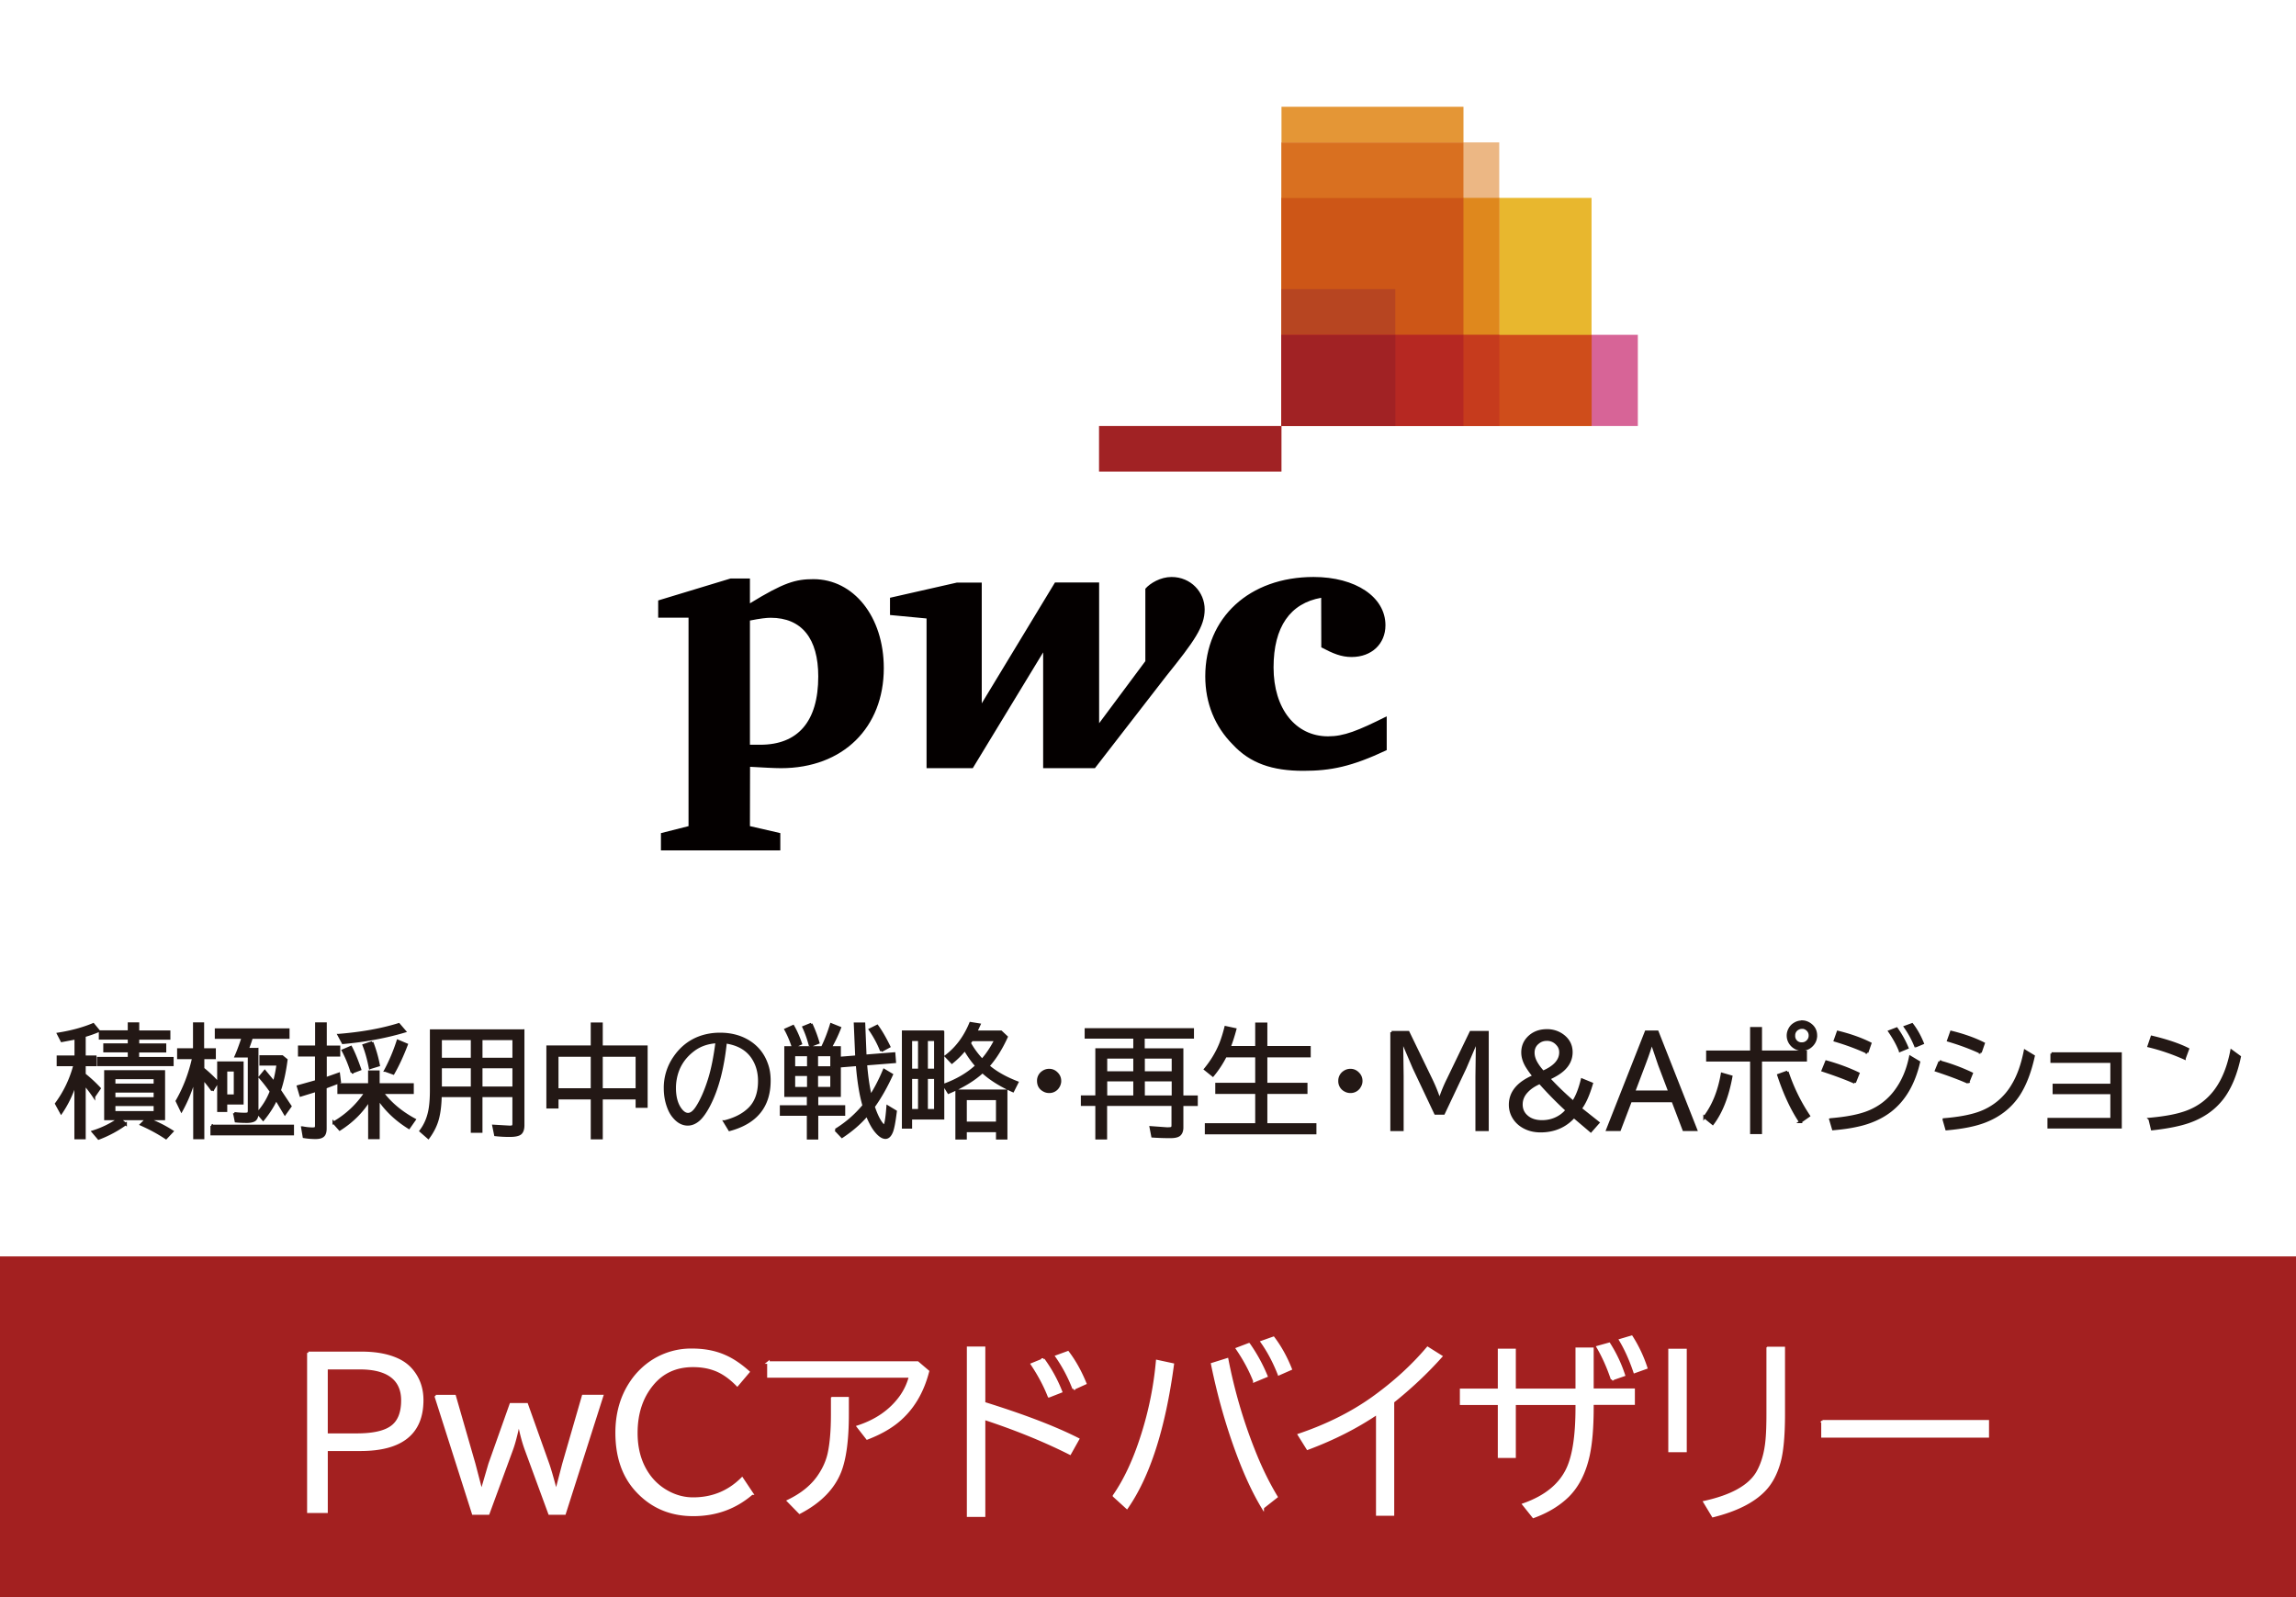 <svg xmlns="http://www.w3.org/2000/svg" width="230" height="160" viewBox="1.576 1.32 230 160"><path fill="#fff" d="M0 0h233.152v163.153H0z"/><path fill="#a32020" d="M0 127.188h233.152v35.965H0z"/><path d="M9.163 109.72c-.35 1.132-.836 2.157-1.46 3.076l-.496-.907a11.27 11.27 0 0 0 1.846-3.885H7.378v-.82h1.785v-1.856l-1.4.265-.36-.7c1.332-.212 2.502-.53 3.514-.955l.54.654a12.84 12.84 0 0 1-1.42.5v2.093h1.084v.82h-1.084v.955a13.87 13.87 0 0 1 1.51 1.397l-.56.813a11.97 11.97 0 0 0-.95-1.243v5.405h-.885v-5.612zm7.156 3.695a12.92 12.92 0 0 1 2.512 1.244l-.625.666c-.754-.503-1.584-.955-2.488-1.355l.555-.555h-2.746l.635.507a11.69 11.69 0 0 1-2.705 1.45l-.578-.678a9.44 9.44 0 0 0 2.611-1.279h-1.355v-4.757h5.854v4.757h-1.67zm-1.82-8.74v-.808h.9v.808h3.12v.678h-3.12v.625h2.707v.654H15.39v.7h3.455V108h-7.428v-.678H14.5v-.7h-2.453v-.654H14.5v-.625h-2.9v-.678h2.9zm-1.486 4.64V110h4.078v-.695h-4.078zm0 1.337v.708h4.078v-.708h-4.078zm0 1.35v.748h4.078V112h-4.078zm8.04-2.662c-.3 1.147-.742 2.227-1.3 3.236l-.46-.955c.746-1.293 1.297-2.732 1.65-4.32h-1.5v-.843h1.592v-2.594h.865v2.594h1.174v.843H21.92v1.078a14.14 14.14 0 0 1 1.44 1.35l-.508.83a12.5 12.5 0 0 0-.932-1.179v5.947h-.865v-6zm1.726 4.775h8.123v.82H22.78v-.82zm4.563-7.693v6.438c0 .314-.086.536-.26.666-.148.1-.406.165-.77.165-.4 0-.777-.016-1.104-.047l-.158-.796a7.53 7.53 0 0 0 1.049.07c.186 0 .3-.02.348-.064.05-.05.076-.142.076-.27v-5.446H25.2c.225-.5.455-1.136.7-1.875h-2.682v-.796h7.238v.796h-3.678c-.07.252-.2.64-.4 1.16h.956zm-1.487 1.356v4.067h-1.64v.748h-.76v-4.815h2.4zm-1.638.76v2.547h.902v-2.547h-.902zm5.377 2.005l1.066 1.603-.543.76-.877-1.474c-.318.7-.756 1.372-1.3 2.04l-.555-.643c.574-.63 1.02-1.353 1.338-2.17-.385-.546-.758-1.02-1.12-1.426l.494-.6.932 1.126c.154-.53.277-1.136.37-1.815h-1.715v-.784h2.164l.412.336c-.15 1.163-.368 2.175-.66 3.036zm3.672-4.35v-2.328h.92v2.328h1.35v.854h-1.35v2.322l1.326-.47.1.808-1.438.548v4.126c0 .346-.08.6-.242.73-.148.13-.395.194-.736.194a6.95 6.95 0 0 1-1.174-.095l-.158-.93a5.38 5.38 0 0 0 1.043.111c.172 0 .277-.037.313-.1.023-.052.035-.122.035-.213v-3.5l-1.557.478-.266-.9 1.615-.453.207-.06v-2.605H31.55v-.854h1.716zm6.62 4.6c.814 1.077 1.887 1.975 3.22 2.694l-.566.808c-1.293-.806-2.3-1.77-3.053-2.895v3.92h-.908v-3.82c-.727 1.183-1.717 2.17-2.97 2.965l-.6-.678a9.49 9.49 0 0 0 3.189-2.995h-2.7v-.83h3.076v-1.28h.908v1.28h3.42v.83h-3.02zm-4.362-5.777c2.307-.188 4.307-.55 6-1.08l.602.702c-1.94.573-4.004.956-6.2 1.15l-.413-.772zm1.303 3.738c-.23-.763-.525-1.493-.9-2.193l.797-.342c.28.527.584 1.268.918 2.223l-.824.312zm1.817-.454c-.162-.86-.373-1.617-.63-2.27l.842-.283a13.44 13.44 0 0 1 .654 2.287l-.865.266zm1.53.265c.5-.932.918-1.922 1.256-2.972l.88.372c-.418 1.096-.863 2.06-1.338 2.888l-.797-.288zm13.812-4v9.473c0 .377-.084.645-.248.802-.178.17-.543.253-1.098.253a12.39 12.39 0 0 1-1.443-.076l-.184-.902 1.627.095c.174 0 .283-.025.33-.076.04-.048.06-.138.06-.27v-2.76h-3.248v3.578h-.92v-3.578H45.7c-.016.833-.096 1.553-.242 2.157-.164.696-.488 1.374-.973 2.034l-.77-.672c.508-.668.824-1.466.95-2.394.066-.472.1-1.027.1-1.668v-5.995h9.214zm-8.27.83v2.016h3.148v-2.016h-3.148zm0 2.823v2.075h3.148v-2.075h-3.148zm7.316-.808v-2.016h-3.248v2.016h3.248zm0 2.883v-2.075h-3.248v2.075h3.248zm7.845-4.113v-2.305h.955v2.305h4.496v6h-.955v-.844h-3.54v4h-.955v-4H57.4v.908h-.967v-6.065h4.446zm-3.48.884v3.4h3.48v-3.4H57.4zm7.975 3.4v-3.4h-3.54v3.4h3.54zm8.784 3.212c.94-.24 1.705-.6 2.293-1.114.8-.672 1.186-1.656 1.186-2.953 0-.853-.205-1.604-.613-2.252-.56-.896-1.477-1.438-2.758-1.627-.27 2.6-.82 4.685-1.645 6.284-.35.68-.7 1.17-1.025 1.468-.36.318-.732.477-1.12.477-.523 0-.994-.255-1.414-.766-.23-.27-.416-.613-.56-1.026-.205-.565-.307-1.177-.307-1.833a5.32 5.32 0 0 1 .949-3.077c.625-.92 1.428-1.573 2.4-1.963.668-.263 1.4-.395 2.158-.395 1.195 0 2.223.3 3.082.896.748.523 1.275 1.22 1.586 2.087.2.527.283 1.093.283 1.698 0 2.57-1.332 4.212-3.996 4.928l-.507-.832zm-.783-7.97c-.916.055-1.695.328-2.34.82-.98.742-1.574 1.703-1.787 2.883-.055.302-.082.6-.082.896 0 .928.203 1.652.607 2.175.236.303.48.454.73.454.287 0 .574-.214.86-.643.467-.703.887-1.652 1.262-2.847.315-1.006.563-2.252.75-3.737zm12.31 5.377H83.42v1.084h2.7v.808h-2.7v2.382h-.896v-2.382H79.82v-.808h2.705v-1.084h-2.258v-4.834h3.678c.346-.7.645-1.48.896-2.305l.867.348a14.42 14.42 0 0 1-.932 1.957h.908v1.062l1.686-.136-.143-3.3h.9l.13 3.218 2.887-.23.066.837-2.895.23c.1 1.3.268 2.37.47 3.212.5-.777.95-1.652 1.355-2.623l.768.46c-.563 1.234-1.17 2.303-1.822 3.207.217.656.45 1.173.707 1.55.174.252.3.377.348.377.14 0 .256-.644.354-1.933l.8.483-.035.26c-.107.837-.22 1.415-.336 1.733-.162.424-.377.637-.648.637-.303 0-.64-.236-1.014-.708-.283-.36-.563-.884-.838-1.567-.652.778-1.484 1.505-2.5 2.18l-.643-.678a11.36 11.36 0 0 0 2.818-2.446c-.307-1.04-.53-2.4-.666-4.08l-1.75.142v2.934zm-4.66-4.858c-.223-.676-.473-1.264-.748-1.763l.748-.336c.27.464.53 1.044.773 1.74l-.773.36zm.084.784v1.256h1.438v-1.256h-1.438zm0 1.98v1.344h1.438v-1.344h-1.438zm1.627-2.895c-.178-.688-.398-1.313-.66-1.874l.77-.313a12.88 12.88 0 0 1 .701 1.868l-.812.32zm2.14 2.17v-1.256H83.4v1.256h1.484zm0 2.068v-1.344H83.4v1.344h1.484zm4.986-3.743c-.3-.777-.7-1.487-1.137-2.128l.725-.36c.377.522.777 1.2 1.197 2.063l-.785.424zm6.184-1.91v8.67H92.82v.913h-.773v-9.584h3.996zm-3.223.808v3.018h.842v-3.018h-.842zm0 3.796v3.26h.842v-3.26h-.842zm2.45-.78v-3.018h-.87v3.018h.873zm0 4.038v-3.26h-.87v3.26h.873zm5.305-4.426l.06.047c.734.617 1.682 1.15 2.84 1.598l-.43.854c-1.25-.558-2.266-1.196-3.047-1.916-.854.786-1.984 1.478-3.4 2.075l-.47-.76c1.297-.472 2.385-1.1 3.266-1.92-.4-.452-.797-.997-1.162-1.633-.37.463-.805.896-1.3 1.296l-.6-.63c1.1-.833 1.9-1.934 2.465-3.302l.88.142-.33.714h2.504l.555.52c-.54 1.182-1.152 2.155-1.84 2.918zm-3.17 2.48h4.963v4.757h-.896v-.736H98.3v.736h-.895v-4.757zm4.067.808H98.3v2.405h3.172v-2.405zm-1.516-3.88c.508-.573.957-1.25 1.352-2.027h-2.4l-.04.07a6.46 6.46 0 0 0-.158.248c.313.577.73 1.147 1.247 1.7zm6.723.996c.303 0 .564.118.783.354.197.205.295.45.295.737a1.07 1.07 0 0 1-.17.577 1.03 1.03 0 0 1-.926.508 1.06 1.06 0 0 1-.496-.124c-.4-.208-.582-.532-.582-.973a1.03 1.03 0 0 1 .459-.879 1.08 1.08 0 0 1 .637-.2zm8.546-2.053v-1.22h-4.87v-.796h10.7v.796h-4.934v1.22h3.873v4.72h1.443v.808h-1.443v2.28c0 .338-.1.582-.27.73-.168.142-.47.212-.902.212-.613 0-1.2-.02-1.797-.06l-.172-.896 1.627.118c.256 0 .414-.018.473-.053.074-.048.1-.146.1-.295v-2.04h-6.7v3.36h-.93v-3.36h-1.45v-.808h1.45v-4.72h3.8zm0 .783h-2.86v1.52h2.86v-1.52zm0 2.282h-2.86v1.656h2.86v-1.656zm.908-2.282v1.52h2.94v-1.52h-2.94zm0 2.282v1.656h2.94v-1.656h-2.94zm8.606-3.295h2.7v-2.352h.967v2.352h4.344v.885h-4.344v2.8h4.02v.866h-4.02v3.178h4.916v.866h-10.93v-.866h5.047v-3.178h-4v-.866h4v-2.8h-3.1c-.357.7-.78 1.344-1.268 1.933l-.77-.618c.656-.8 1.17-1.645 1.54-2.564.184-.468.355-1.014.512-1.64l.955.206c-.175.66-.37 1.26-.578 1.797zm12.12 2.283c.3 0 .563.118.783.354.197.205.295.45.295.737 0 .204-.057.396-.172.577a1.03 1.03 0 0 1-.926.508 1.05 1.05 0 0 1-.494-.124 1.03 1.03 0 0 1-.584-.973 1.03 1.03 0 0 1 .461-.879 1.08 1.08 0 0 1 .637-.2zm4.114-3.792h1.674l2.264 4.675a16.63 16.63 0 0 1 .844 2.063h.047a15.37 15.37 0 0 1 .85-2.063l2.256-4.675h1.676v9.78H149.5v-5.358l.047-3.514h-.06l-1.137 2.665-2.158 4.563h-.824l-2.158-4.563-1.137-2.665h-.06l.047 3.514v5.358h-1.084v-9.78zm19.95 9.902l-1.682-1.427c-.87.96-1.984 1.438-3.336 1.438-.63 0-1.184-.132-1.668-.396-.436-.235-.775-.55-1.02-.943s-.37-.833-.37-1.3c0-1.25.8-2.206 2.375-2.87a8.61 8.61 0 0 1-.701-.973c-.287-.48-.43-.947-.43-1.403 0-.546.174-1.016.523-1.408.477-.527 1.115-.8 1.916-.8a2.61 2.61 0 0 1 1.557.478c.594.428.9.996.9 1.703 0 .668-.266 1.25-.797 1.745-.338.314-.82.615-1.45.9a29.43 29.43 0 0 0 2.428 2.34c.36-.543.656-1.287.885-2.234l.973.4c-.33 1.124-.703 1.957-1.12 2.5l1.775 1.408-.748.85zm-5.106-4.834c-.527.228-.943.503-1.25.825-.4.405-.584.853-.584 1.344 0 .483.176.88.525 1.186.38.342.895.513 1.54.513s1.236-.163 1.768-.5c.264-.165.5-.374.707-.625a37.87 37.87 0 0 1-2.705-2.754zm.336-1.096c1.158-.5 1.738-1.16 1.738-1.95 0-.318-.1-.595-.33-.83a1.34 1.34 0 0 0-1.043-.448c-.326 0-.613.097-.86.3-.322.248-.482.584-.482 1.008 0 .366.123.745.37 1.138a4.97 4.97 0 0 0 .4.549l.207.246zm10.31-4.02h1.137l3.873 9.826h-1.232l-1.096-2.883h-4.227l-1.098 2.883h-1.23l3.873-9.826zm2.357 6.012l-1.025-2.705-.738-2.17h-.047c-.117.46-.363 1.183-.736 2.17l-1.025 2.705h3.57zm3.506 2.536c.865-1.132 1.45-2.572 1.752-4.32l.92.265c-.363 1.988-.98 3.563-1.852 4.722l-.82-.667zm4.688-8.895h.943v2.353h4.502v.854h-4.502v7.27h-.943v-7.27h-4.404v-.854h4.404v-2.353zm4.9 9.378c-.842-1.254-1.57-2.815-2.188-4.687l.896-.324a18.33 18.33 0 0 0 2.15 4.409l-.858.602zm.176-10.045c.268 0 .52.08.762.236.42.28.63.668.63 1.167a1.36 1.36 0 0 1-.414.984 1.35 1.35 0 0 1-.996.413 1.35 1.35 0 0 1-.62-.153c-.22-.114-.398-.273-.535-.478-.158-.236-.236-.495-.236-.778 0-.228.06-.45.178-.663a1.27 1.27 0 0 1 .477-.5c.226-.144.478-.218.752-.218zm-.012.602a.77.77 0 0 0-.371.095.75.75 0 0 0-.424.707.75.75 0 0 0 .802.796.76.76 0 0 0 .53-.206.77.77 0 0 0 .266-.6.77.77 0 0 0-.277-.607c-.155-.13-.33-.195-.526-.195zm5.29 5.494c-.855-.382-1.924-.778-3.2-1.2l.36-.884c1.174.326 2.242.722 3.2 1.185l-.36.9zm-2.428 3.707c1.615-.137 2.87-.383 3.76-.736a6.25 6.25 0 0 0 2.807-2.17c.688-.936 1.164-2.056 1.426-3.36l.867.52c-.506 2.182-1.46 3.8-2.865 4.887-.902.695-2.023 1.2-3.36 1.48-.648.146-1.434.258-2.357.336l-.28-.956zm3.672-6.714c-.98-.455-2.053-.853-3.225-1.2l.3-.85c1.2.295 2.3.678 3.236 1.15l-.312.9zm3.295-.176c-.25-.63-.605-1.273-1.06-1.934l.72-.276c.453.637.8 1.277 1.068 1.92l-.726.3zm1.557-.45a9.47 9.47 0 0 0-1.049-1.933l.7-.254c.412.534.766 1.163 1.06 1.887l-.713.3zm5.258 3.633c-.857-.382-1.924-.778-3.2-1.2l.36-.884a19.07 19.07 0 0 1 3.201 1.185l-.36.9zm-2.428 3.707c1.44-.117 2.6-.327 3.47-.63a6.34 6.34 0 0 0 3.443-2.824c.545-.9.953-2.05 1.22-3.413l.86.52c-.354 1.614-.855 2.9-1.508 3.9-.795 1.188-1.895 2.06-3.303 2.617-1 .4-2.293.654-3.908.796l-.275-.956zm3.672-6.714c-.98-.455-2.053-.853-3.225-1.2l.3-.85c1.2.295 2.3.678 3.236 1.15l-.312.9zm7.122.113H214v7.386h-7.197v-.82h6.3v-2.623h-5.783v-.796h5.783v-2.34H207.1v-.808zm13.315.477c-1.125-.5-2.318-.92-3.584-1.227l.313-.92c1.512.36 2.717.77 3.613 1.22l-.342.926zm-3.5 6.077c1.588-.142 2.838-.383 3.75-.725 2.36-.885 3.848-2.92 4.46-6.107l.82.6c-.365 1.73-.936 3.1-1.7 4.114-.848 1.116-2.008 1.924-3.477 2.423-.908.307-2.1.542-3.602.707l-.24-1.002z" fill="#231815" stroke="#231815" stroke-width=".25"/><path stroke-width=".25" d="M32.463 136.85h5.324c1.586 0 2.88.27 3.887.806.484.263.895.604 1.227 1.026.646.813.97 1.778.97 2.897 0 3.32-2.063 4.98-6.188 4.98h-3.396v6.207h-1.822V136.85zm1.822 1.535v6.658h3.023c1.578 0 2.725-.243 3.434-.73.762-.512 1.143-1.413 1.143-2.705 0-1.164-.436-2.02-1.305-2.562-.705-.44-1.7-.662-2.955-.662h-3.34zm10.938 2.793h1.9l1.957 6.802.7 2.687h.06l.785-2.687 2.12-5.978h1.6l2.13 5.978c.172.486.412 1.308.72 2.466l.057.22h.068l.7-2.687 1.967-6.802h1.9l-3.752 11.77H56.62l-2.36-6.428c-.25-.68-.473-1.5-.672-2.495h-.076c-.225 1.068-.445 1.9-.662 2.495l-2.36 6.428h-1.518l-3.75-11.77zm31.677 9.765c-1.65 1.427-3.6 2.14-5.88 2.14-2.348 0-4.27-.85-5.775-2.552-1.266-1.44-1.898-3.332-1.898-5.68 0-1.932.482-3.616 1.447-5.056a7.32 7.32 0 0 1 1.084-1.285 7.14 7.14 0 0 1 5.027-1.967c1.203 0 2.293.2 3.27.633.768.333 1.56.86 2.37 1.583l-1.113 1.314c-.762-.78-1.54-1.308-2.332-1.583-.627-.224-1.326-.336-2.102-.336-1.7 0-3.06.617-4.076 1.852-1.074 1.3-1.6 2.923-1.6 4.874 0 1.67.418 3.086 1.256 4.25a5.61 5.61 0 0 0 1.891 1.659c.805.44 1.652.662 2.54.662 1.926 0 3.56-.668 4.902-2.005l.998 1.497zm1.64-13.123h14.957l1.037.883c-.55 2.137-1.564 3.8-3.04 5.018-.813.665-1.83 1.23-3.05 1.698l-.922-1.18c1.822-.595 3.236-1.573 4.24-2.936a6.13 6.13 0 0 0 .988-2.091h-14.2v-1.4zm6.4 3.57h1.545v1.6c0 2.514-.246 4.413-.74 5.7-.658 1.707-2.014 3.096-4.066 4.163l-1.143-1.17c1.408-.678 2.453-1.545 3.137-2.6.467-.7.78-1.433.94-2.168.217-1.004.326-2.312.326-3.924v-1.6zm13.615-5.048h1.6v5.546c3.984 1.24 7.12 2.442 9.412 3.606l-.807 1.44c-2.564-1.292-5.434-2.46-8.605-3.502v9.73h-1.6v-16.818zm8.098 4.854c-.422-1.074-.992-2.143-1.7-3.204l1.152-.47a14.38 14.38 0 0 1 1.756 3.204l-1.2.47zm2.474-.767c-.467-1.2-1.037-2.264-1.707-3.224l1.13-.412c.672.883 1.25 1.92 1.736 3.108l-1.16.528zm4.04 10.745c1.105-1.586 2.05-3.613 2.83-6.082a34.51 34.51 0 0 0 1.496-7.416l1.564.336c-.857 6.402-2.4 11.183-4.596 14.343l-1.294-1.18zm14.908 1.18c-.87-1.44-1.695-3.198-2.475-5.277-1.074-2.865-1.94-5.9-2.592-9.104l1.498-.47c.602 3.096 1.473 6.1 2.62 9 .7 1.797 1.48 3.387 2.313 4.768l-1.363 1.074zm-.843-12.693c-.422-1.08-.998-2.155-1.727-3.223l1.18-.45a16.32 16.32 0 0 1 1.746 3.185l-1.2.5zm2.455-.68c-.48-1.222-1.05-2.296-1.707-3.224l1.16-.412c.678.9 1.254 1.928 1.727 3.117l-1.18.52zm9.854 14.064v-10.14c-2.06 1.395-4.385 2.574-6.975 3.54l-.863-1.382c2.795-.946 5.244-2.168 7.35-3.664 2.148-1.535 3.994-3.215 5.535-5.037l1.344.844c-1.428 1.6-3.033 3.112-4.816 4.538v11.302h-1.575zm19.984-16.607h1.572v4.105h4.127v1.392h-4.127v.374c0 2-.133 3.6-.402 4.835-.377 1.7-1.06 3.045-2.043 4.03-.9.883-2.043 1.583-3.463 2.102l-.988-1.238c2.2-.773 3.674-1.98 4.422-3.616.602-1.312.902-3.35.902-6.1v-.374h-6.227v5.305h-1.555v-5.305h-3.8v-1.392h3.8v-4h1.555v4h6.227v-4.106zm3.54 3.05c-.402-1.2-.88-2.265-1.438-3.224l1.14-.317a13.8 13.8 0 0 1 1.479 3.128l-1.182.413zm2.256-.73c-.422-1.247-.898-2.3-1.43-3.186l1.123-.335a13.63 13.63 0 0 1 1.467 3.107l-1.16.414zm3.5-2.195h1.6v10.112h-1.6v-10.112zm9.843-.202h1.6v6.58c0 2.226-.154 3.866-.46 4.922-.326 1.132-.813 2.037-1.46 2.715-1.1 1.164-2.836 2.037-5.17 2.62l-.844-1.4c2.7-.595 4.473-1.576 5.285-2.945.518-.9.834-2 .95-3.33.06-.64.088-1.5.088-2.552v-6.6zm5.477 7.34h16.56v1.517h-16.56V143.7z" fill="#fff" stroke="#fff"/><path fill="#d76497" d="M165.645 43.998h-35.697v-9.136h35.697v9.136z"/><path fill="#e8b72e" d="M161.008 43.998h-31.06V21.146h31.06v22.852z"/><path fill="#e49636" d="M148.178,43.998h-18.23V12.016h18.23V43.998z"/><path fill="#ecb784" d="M151.762,43.998h-21.814V15.584h21.814V43.998z"/><path fill="#d97020" d="M129.945 15.6v28.406h18.23V15.6h-18.23z"/><path fill="#a12224" d="M111.67 43.998h18.277v4.57H111.67v-4.57z"/><path fill="#df881d" d="M129.945 21.14v22.855h21.828V21.14h-21.828z"/><path fill="#cd5617" d="M129.945 21.14v22.855h18.23V21.14h-18.23z"/><path fill="#b74521" d="M141.35 43.998h-11.402V30.283h11.402v13.715z"/><path fill="#cf4d1b" d="M129.945,34.868v9.128h31.074v-9.128H129.945z"/><path fill="#c63b1d" d="M129.945,34.868v9.128h21.828v-9.128H129.945z"/><path fill="#b62822" d="M129.945 34.868v9.128h18.23v-9.128h-18.23z"/><path fill="#a12224" d="M129.945,34.868v9.128h11.412v-9.128H129.945z"/><path d="M133.924 61.206c-3.1.554-4.77 2.903-4.77 6.98 0 4.147 2.213 6.9 5.46 6.9 1.588 0 2.97-.552 5.875-2.003v3.385c-3.525 1.66-5.598 2.074-8.363 2.074-3.1 0-5.322-.76-7.05-2.625-1.795-1.8-2.764-4.147-2.764-6.843 0-5.876 4.424-9.952 10.85-9.952 4.217 0 7.2 2.004 7.2 4.837 0 1.866-1.383 3.18-3.387 3.18-1.037 0-1.867-.345-3.04-.968m-15.552 2.904c2.834-3.525 3.87-4.976 3.87-6.704s-1.383-3.248-3.318-3.248c-1.105 0-2.143.62-2.625 1.175v7.256l-4.63 6.22v-14.1h-4.424L99.922 71.78V59.684h-2.488l-6.703 1.52v1.727l3.662.347v14.997h4.63l7.05-11.6v11.6h5.186M76.7 75.928h1.037c3.732 0 5.807-2.283 5.807-6.843 0-3.802-1.66-5.876-4.768-5.876-.416 0-1.04.07-2.076.277v12.442zm0 8.153l3.043.7v1.73H67.785v-1.728l2.764-.7V63.2h-3.04v-1.727l7.256-2.2H76.7v2.487c3.387-2.075 4.563-2.42 6.36-2.42 4.008 0 7.05 3.732 7.05 8.916 0 5.94-4.076 10.02-10.297 10.02-.7 0-1.867-.07-3.1-.138" fill="#040000"/></svg>